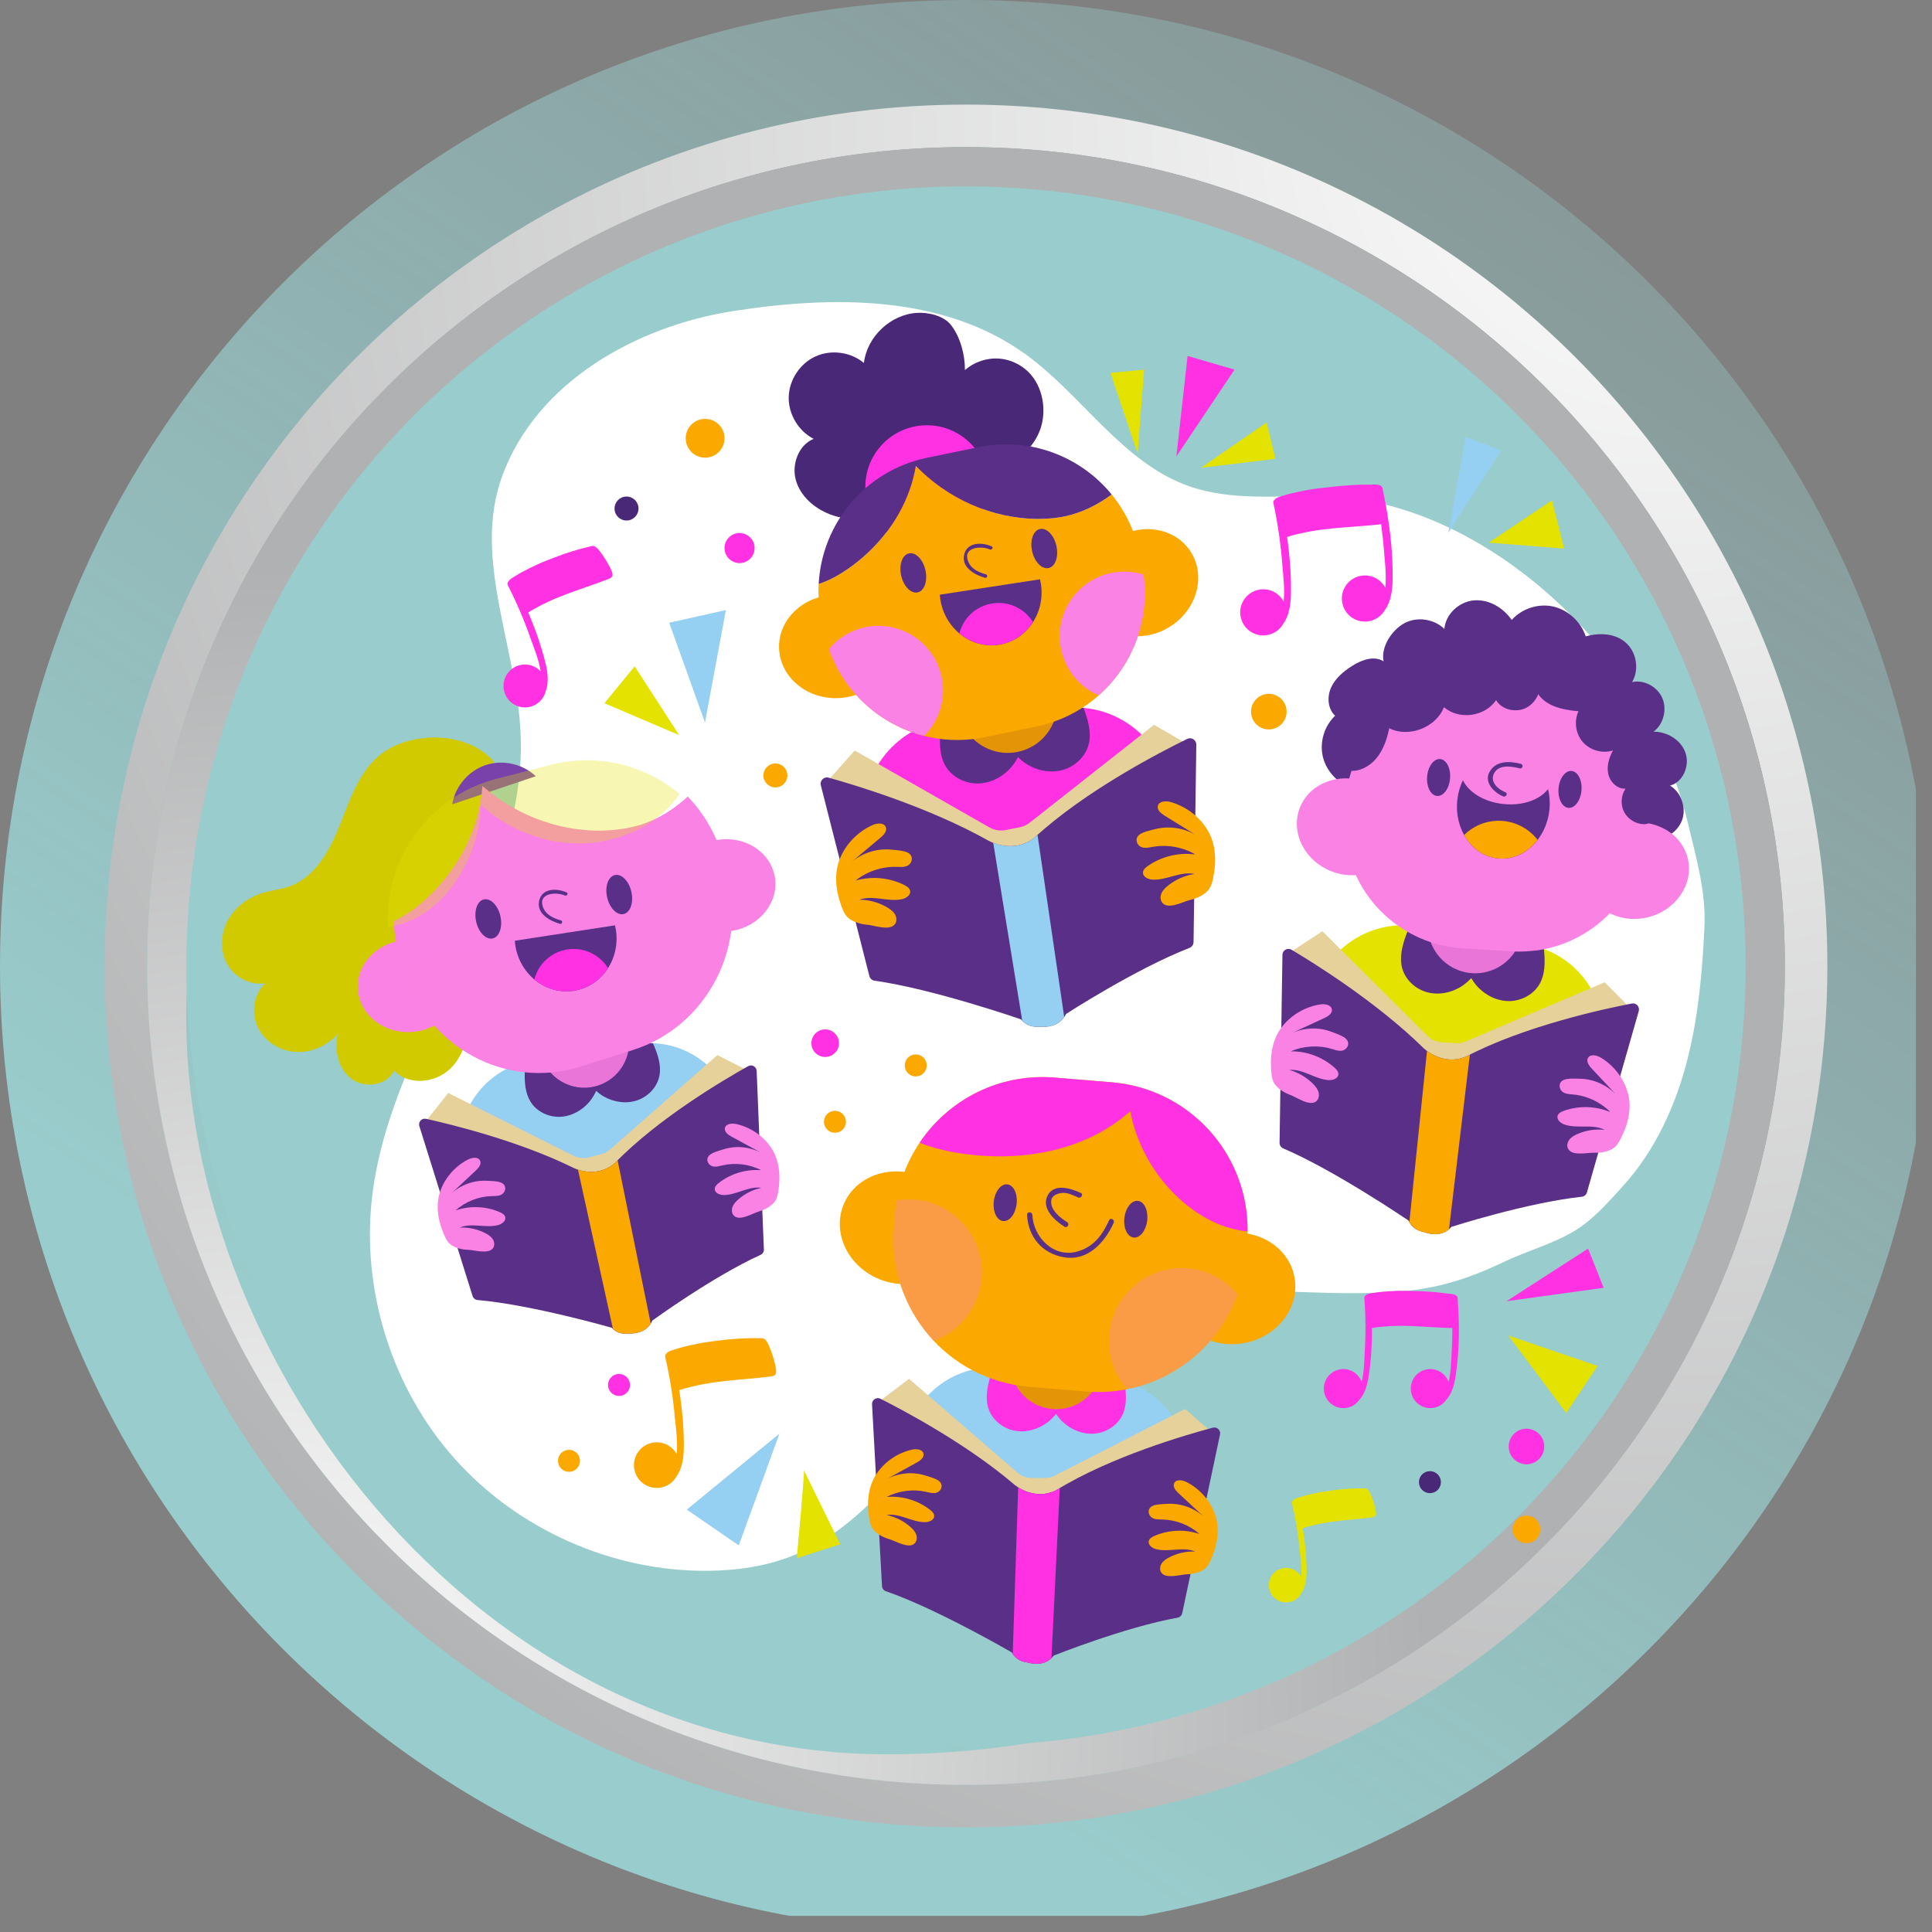 <?xml version="1.0" encoding="UTF-8"?> <!-- Creator: CorelDRAW 2021 (64-Bit) --> <svg xmlns="http://www.w3.org/2000/svg" xmlns:xlink="http://www.w3.org/1999/xlink" xmlns:xodm="http://www.corel.com/coreldraw/odm/2003" xml:space="preserve" width="75.416mm" height="75.416mm" version="1.1" style="shape-rendering:geometricPrecision; text-rendering:geometricPrecision; image-rendering:optimizeQuality; fill-rule:evenodd; clip-rule:evenodd" viewBox="0 0 3025.14 3025.14"><rect x="0" y="0" width="3025.14" height="3025.14" fill="#808080" stroke="none"/> <defs> <style type="text/css"> <![CDATA[ .fil0 {fill:#99CCCC} .fil8 {fill:#492877;fill-rule:nonzero} .fil9 {fill:#592F87;fill-rule:nonzero} .fil14 {fill:#7942AA;fill-rule:nonzero} .fil7 {fill:#95CFF2;fill-rule:nonzero} .fil13 {fill:#D1CA01;fill-rule:nonzero} .fil17 {fill:#E49507;fill-rule:nonzero} .fil4 {fill:#E4E200;fill-rule:nonzero} .fil11 {fill:#E6D19A;fill-rule:nonzero} .fil10 {fill:#E975D8;fill-rule:nonzero} .fil12 {fill:#F982E4;fill-rule:nonzero} .fil5 {fill:#FBA800;fill-rule:nonzero} .fil6 {fill:#FF31E2;fill-rule:nonzero} .fil3 {fill:white;fill-rule:nonzero} .fil20 {fill:#E4E200;fill-rule:nonzero;fill-opacity:0.302} .fil19 {fill:#F982E4;fill-rule:nonzero;fill-opacity:0.302} .fil18 {fill:#F982E4;fill-rule:nonzero;fill-opacity:0.349} .fil15 {fill:#F982E4;fill-rule:nonzero} .fil16 {fill:#FBA800;fill-rule:nonzero} .fil1 {fill:url(#id2)} .fil2 {fill:url(#id3)} ]]> </style> <mask id="id0"> <linearGradient id="id1" gradientUnits="userSpaceOnUse" x1="3184.22" y1="-783.88" x2="1012.49" y2="2447.55"> <stop offset="0" style="stop-opacity:0; stop-color:white"></stop> <stop offset="1" style="stop-opacity:1; stop-color:white"></stop> </linearGradient> <rect style="fill:url(#id1)" x="-4.01" y="-4.01" width="3033.17" height="3033.17"></rect> </mask> <radialGradient id="id2" gradientUnits="userSpaceOnUse" gradientTransform="matrix(4.124 -0 -0 -4.124 -8180 839)" cx="2618.55" cy="163.81" r="782.16" fx="2618.55" fy="163.81"> <stop offset="0" style="stop-opacity:1; stop-color:#FEFEFE"></stop> <stop offset="1" style="stop-opacity:1; stop-color:#B0B1B2"></stop> </radialGradient> <radialGradient id="id3" gradientUnits="userSpaceOnUse" gradientTransform="matrix(2.425 -0 -0 -2.425 -621 9220)" xlink:href="#id2" cx="435.54" cy="2692.19" r="743.57" fx="435.54" fy="2692.19"> </radialGradient> </defs> <g id="Capa_x0020_1">  <path class="fil0" style="mask:url(#id0)" d="M1512.57 0c835.37,0 1512.57,677.2 1512.57,1512.57 0,835.37 -677.2,1512.57 -1512.57,1512.57 -835.37,0 -1512.57,-677.2 -1512.57,-1512.57 0,-835.37 677.2,-1512.57 1512.57,-1512.57z"></path> <g id="_2620931090656"> <path class="fil1" d="M1512.56 2861.33c-85.34,0 -168.84,-7.93 -249.77,-23.08 -132.95,-24.89 -259,-69.3 -375.11,-130.11 -289.48,-151.64 -517.12,-405.34 -635.07,-713.32 -31.38,-81.89 -54.98,-167.62 -69.94,-256.29 -10.42,-61.79 -16.64,-124.96 -18.36,-189.28 -0.32,-12.2 -0.5,-24.45 -0.5,-36.73 0,-36.9 1.49,-73.47 4.39,-109.64 3.22,-39.9 8.15,-79.25 14.77,-118.11 5.72,-33.65 12.7,-66.93 20.86,-99.68 7.29,-29.21 15.55,-58.1 24.7,-86.53 8.36,-25.94 17.44,-51.44 27.31,-76.67 9.13,-23.38 18.93,-46.51 29.31,-69.21 9.78,-21.4 20.06,-42.44 30.9,-63.2 10.29,-19.71 21.07,-39.19 32.29,-58.32 10.79,-18.4 22.02,-36.53 33.66,-54.37 11.27,-17.28 22.91,-34.29 34.94,-51.03 11.77,-16.35 23.87,-32.41 36.33,-48.19 12.33,-15.59 25.01,-30.97 37.99,-46 12.91,-14.96 26.13,-29.63 39.7,-44 13.55,-14.4 27.4,-28.45 41.58,-42.23 14.3,-13.89 28.89,-27.48 43.77,-40.73 15.23,-13.51 30.7,-26.69 46.51,-39.56 16.64,-13.49 33.63,-26.65 50.9,-39.36 17.27,-12.72 34.79,-24.99 52.68,-36.9 18.64,-12.39 37.6,-24.36 56.88,-35.82 20.26,-12.05 40.82,-23.59 61.74,-34.63 22.08,-11.61 44.5,-22.64 67.3,-33.06 23.89,-10.93 48.22,-21.2 72.86,-30.75 25.72,-9.98 51.85,-19.2 78.31,-27.6 26.91,-8.56 54.07,-16.28 81.67,-23.13 104.81,-26.13 214.49,-40.02 327.38,-40.02 390.97,0 743.1,166.4 989.44,432.16 31.48,33.97 61.18,69.5 89.07,106.56 61.69,82.01 114.25,171.3 156.17,266.32 73.35,166.3 114.08,350.24 114.08,543.67 0,2.64 0,5.27 -0.03,7.91 -1.04,182.52 -38.36,356.49 -105.07,515 -17.96,42.68 -38.01,84.14 -60.1,124.45 -14.6,26.62 -30.11,52.8 -46.41,78.3 -13.15,20.53 -26.77,40.63 -40.97,60.4 -12.3,17.1 -24.99,33.92 -38.05,50.43 -11.76,14.87 -23.86,29.51 -36.24,43.86 -11.42,13.25 -23.03,26.21 -34.94,38.99 -11.22,12.03 -22.64,23.86 -34.29,35.46 -11.15,11.15 -22.57,22.13 -34.11,32.87 -11.2,10.42 -22.57,20.65 -34.12,30.7 -11.32,9.84 -22.76,19.45 -34.4,28.91 -11.52,9.37 -23.23,18.57 -35.06,27.55 -11.89,9.03 -23.96,17.89 -36.17,26.55 -12.37,8.76 -24.87,17.3 -37.56,25.65 -12.98,8.56 -26.13,16.91 -39.43,25.04 -13.85,8.47 -27.86,16.66 -42.04,24.62 -14.98,8.42 -30.14,16.57 -45.46,24.43 -16.47,8.44 -33.23,16.59 -50.1,24.38 -18.64,8.59 -37.43,16.74 -56.51,24.5 -21.62,8.78 -43.55,17.06 -65.71,24.75 -26.28,9.1 -52.91,17.42 -79.87,24.91 -34.16,9.49 -68.84,17.69 -104.03,24.5 -51.16,9.9 -103.43,16.93 -156.48,20.88 -33.55,2.52 -67.4,3.78 -101.61,3.78zm0 -2631c-708.14,0 -1282.18,574.1 -1282.18,1282.19 0,708.16 574.04,1282.24 1282.18,1282.24 708.16,0 1282.22,-574.07 1282.22,-1282.24 0,-708.09 -574.05,-1282.19 -1282.22,-1282.19z"></path> <path class="fil2" d="M1512.56 2794.76c-708.14,0 -1282.18,-574.07 -1282.18,-1282.24 0,-708.09 574.04,-1282.19 1282.18,-1282.19 708.16,0 1282.22,574.1 1282.22,1282.19 0,708.16 -574.05,1282.24 -1282.22,1282.24zm-83.55 -2326.27c-680.17,0 -1075.63,463.78 -1132.69,1029.76 -57.06,566 413.15,1248.64 1093.3,1248.64 680.2,0 1205.52,-482.45 1205.52,-1162.55 0,-680.19 -486.03,-1115.85 -1166.13,-1115.85z"></path> </g> <circle class="fil0" cx="1512.57" cy="1512.57" r="1220.74"></circle> <g id="_2620931090128"> <path class="fil3" d="M2552.96 1079.3c-16.53,-25.8 -34.73,-50.49 -54.48,-73.82 -104.09,-122.95 -263.99,-226.38 -428.47,-228.55 -70.08,-0.93 -142.44,7.57 -208.53,-15.76 -104.85,-37.01 -167.2,-143.39 -257.72,-207.94 -128.87,-91.9 -301.63,-90.53 -457.97,-65.77 -147.3,23.32 -305.44,109.1 -359.8,258.98 -46.39,127.88 23.37,266.52 29.19,402.44 10.91,254.73 -200.89,468.99 -232.14,722.02 -18.24,147.64 30.02,302.22 129.01,413.26 98.99,111.04 247.05,176.66 395.8,175.42 45.59,-0.38 91.56,-6.85 133.88,-23.82 130.85,-52.46 202.33,-191.22 308.12,-284.39 70.06,-61.7 157.13,-103.88 248.97,-120.6 130.23,-23.7 262.64,2.03 393.65,-8.54 61.24,-4.93 109.26,-20.97 163.52,-46.84 34.93,-16.65 73.07,-26.87 106.63,-46.37 30.88,-17.94 55.36,-46.18 79.15,-72.46 50.87,-56.2 82.9,-127.56 101.16,-200.56 16.69,-66.74 22.62,-135.52 25.9,-204.06 2.6,-54.38 -12.18,-105.74 -24.74,-158.65 -17.95,-75.62 -49.11,-148.39 -91.13,-213.99z"></path> </g> <path class="fil4" d="M2152.86 2359.37c-1.48,-5.8 -3.35,-11.5 -5.62,-17.04 -1.31,-3.21 -3.77,-9.33 -6.97,-11.13 -1.2,-0.68 -2.64,-0.72 -4.02,-0.74 -16.21,-0.2 -32.44,0.81 -48.5,2.99 -15.79,2.14 -18.59,2.35 -34.18,5.86 -5.98,1.34 -11.94,2.79 -17.74,4.77 -3.04,1.03 -9.43,2.36 -11.58,5.52 -1.05,0.82 -1.7,2.09 -1.28,3.85 5.79,24.5 9.84,49.13 12.21,74.2 0.85,9.05 3.6,26.23 2.27,41.24 -5.37,-9.64 -16.32,-15.42 -27.85,-13.59 -14.77,2.33 -24.86,16.19 -22.53,30.96 2.33,14.77 16.19,24.85 30.96,22.52 8.83,-1.39 15.96,-6.92 19.79,-14.28 6.43,-9.27 8.02,-22.69 7.99,-34.32 -0.06,-22.45 -2.29,-45.02 -5.96,-67.31 38.44,-12.18 67.59,-11.77 107.81,-16.9 1.97,-0.25 4.04,-0.6 5.58,-1.85 3.16,-2.54 0.41,-11.55 -0.4,-14.74z"></path> <path class="fil5" d="M1212.9 2133.6c-1.9,-7.67 -4.32,-15.2 -7.25,-22.53 -1.7,-4.24 -4.89,-12.34 -9.09,-14.75 -1.57,-0.9 -3.47,-0.97 -5.29,-1.01 -21.38,-0.41 -42.8,0.76 -64.01,3.49 -20.85,2.68 -24.54,2.93 -45.15,7.41 -7.89,1.72 -15.78,3.57 -23.45,6.13 -4.02,1.34 -12.47,3.02 -15.33,7.17 -1.39,1.08 -2.25,2.75 -1.72,5.06 7.41,32.38 12.52,64.91 15.41,98 1.04,11.95 4.5,34.64 2.62,54.42 -6.99,-12.77 -21.39,-20.49 -36.62,-18.19 -19.51,2.94 -32.94,21.13 -30,40.64 2.94,19.51 21.13,32.94 40.64,30 11.66,-1.76 21.12,-8.99 26.24,-18.66 8.57,-12.17 10.79,-29.86 10.86,-45.21 0.14,-29.62 -2.61,-59.42 -7.24,-88.86 50.83,-15.71 89.28,-14.89 142.4,-21.29 2.6,-0.31 5.33,-0.75 7.38,-2.38 4.19,-3.33 0.65,-15.24 -0.39,-19.45z"></path> <path class="fil6" d="M953.44 885.34c-3.49,-6.55 -7.42,-12.87 -11.78,-18.88 -2.52,-3.48 -7.29,-10.13 -11.67,-11.37 -1.64,-0.47 -3.39,-0.09 -5.05,0.29 -19.6,4.53 -38.86,10.52 -57.58,17.87 -18.4,7.23 -21.71,8.3 -39.47,17.12 -6.81,3.38 -13.57,6.88 -19.98,10.97 -3.35,2.14 -10.68,5.62 -12.33,10.06 -1.02,1.3 -1.43,3.02 -0.41,5.01 14.19,27.83 26.32,56.32 36.55,85.84 3.69,10.66 12.05,30.56 14.87,49.03 -9.31,-10.04 -24.21,-13.77 -37.57,-8.18 -17.12,7.15 -25.19,26.83 -18.04,43.95 7.16,17.12 26.83,25.19 43.95,18.03 10.23,-4.28 17.2,-13.04 19.65,-23.04 5.02,-13.06 2.99,-29.71 -0.47,-43.72 -6.67,-27.04 -16.02,-53.59 -26.99,-79.38 42.75,-25.99 78,-34.07 124.98,-52.09 2.3,-0.88 4.69,-1.91 6.19,-3.86 3.06,-4 -2.9,-14.05 -4.82,-17.65z"></path> <path class="fil6" d="M2282.56 2035.49c-0.02,-0.94 -0.01,-1.89 -0.08,-2.83 -0.08,-0.88 -0.31,-1.64 -0.69,-2.3 -0.36,-0.7 -0.86,-1.24 -1.46,-1.67 -3.61,-2.88 -10.93,-2.75 -15.19,-3.39 -17.53,-2.66 -35.28,-3.45 -52.98,-3.83 -18.01,-0.39 -21.16,-0.65 -39.18,0.52 -6.9,0.45 -13.81,1.01 -20.64,2.2 -3.57,0.62 -10.95,0.97 -13.9,4.12 -1.31,0.73 -2.26,2.04 -2.11,4.07 2.15,28.36 2.33,56.57 0.55,84.96 -0.64,10.25 -0.6,29.91 -4.72,46.42 -4.29,-11.7 -15.5,-20.07 -28.7,-20.07 -16.9,0 -30.59,13.69 -30.59,30.59 0,16.9 13.69,30.59 30.59,30.59 10.1,0 19.03,-4.91 24.6,-12.46 8.81,-9.21 12.95,-23.91 14.97,-36.9 3.89,-25.07 5.36,-50.65 5.2,-76.18 45.05,-6.82 77.51,-1.23 123.31,0.12 0.86,0.02 1.73,0.02 2.59,-0.04 -0.01,12.62 -0.35,25.25 -1.14,37.92 -0.64,10.25 -0.61,29.91 -4.73,46.42 -4.29,-11.7 -15.5,-20.07 -28.69,-20.07 -16.9,0 -30.59,13.69 -30.59,30.59 0,16.9 13.69,30.59 30.59,30.59 10.1,0 19.03,-4.91 24.6,-12.46 8.8,-9.21 12.95,-23.91 14.97,-36.9 6.13,-39.47 6.26,-80.23 3.41,-120z"></path> <path class="fil6" d="M2165.43 768.05c-0.17,-1.1 -0.31,-2.2 -0.55,-3.29 -0.22,-1.02 -0.62,-1.87 -1.16,-2.59 -0.53,-0.76 -1.21,-1.32 -1.97,-1.73 -4.69,-2.78 -13.22,-1.47 -18.3,-1.55 -20.92,-0.33 -41.81,1.57 -62.58,3.93 -21.12,2.41 -24.85,2.6 -45.74,6.84 -8.01,1.62 -16,3.39 -23.79,5.85 -4.08,1.29 -12.65,2.87 -15.6,7.03 -1.42,1.06 -2.32,2.74 -1.82,5.09 7.02,32.84 11.72,65.8 14.16,99.29 0.88,12.09 4.05,35.08 1.85,55.05 -6.88,-13.01 -21.32,-21.02 -36.76,-18.92 -19.76,2.69 -33.6,20.88 -30.92,40.64 2.68,19.76 20.88,33.61 40.65,30.92 11.81,-1.6 21.47,-8.78 26.79,-18.49 8.84,-12.17 11.34,-30.02 11.64,-45.54 0.57,-29.94 -1.77,-60.1 -6.02,-89.93 51.61,-15.14 90.46,-13.75 144.25,-19.45 1.01,-0.11 2.02,-0.26 3.02,-0.46 1.99,14.77 3.6,29.6 4.69,44.54 0.88,12.09 4.05,35.08 1.85,55.05 -6.88,-13.01 -21.32,-21.02 -36.76,-18.92 -19.76,2.68 -33.61,20.88 -30.92,40.64 2.68,19.76 20.88,33.61 40.64,30.92 11.81,-1.6 21.48,-8.77 26.8,-18.48 8.84,-12.17 11.34,-30.03 11.64,-45.54 0.89,-47.14 -5.42,-94.83 -15.08,-140.9z"></path> <polygon class="fil7" points="1103.86,1131.31 1047.84,975.09 1136.63,955.21 "></polygon> <polygon class="fil4" points="1063.55,1151.11 946.38,1101.12 993.77,1043.26 "></polygon> <polygon class="fil4" points="1781.23,710.17 1738.84,583.88 1791.52,578.77 "></polygon> <polygon class="fil6" points="1841.99,714.7 1859.5,557.35 1933.02,578.77 "></polygon> <polygon class="fil4" points="1880.34,732.5 1983.26,661.58 1997.03,718.47 "></polygon> <polygon class="fil7" points="2267.78,834.11 2294.93,684.15 2350.7,705.52 "></polygon> <polygon class="fil4" points="2331.16,849.67 2430.16,783.39 2449.18,859.04 "></polygon> <polygon class="fil7" points="1220.46,2244.79 1075.38,2363.76 1156.76,2419.78 "></polygon> <path class="fil4" d="M1258.77 2302.09c1.18,5.36 -11.2,137.79 -11.2,137.79l68.12 -21.85 -56.91 -115.94z"></path> <polygon class="fil4" points="2361.7,2091.1 2452.44,2212.54 2501.45,2138.85 "></polygon> <polygon class="fil6" points="2358.93,2037.43 2486.61,1955.03 2510.99,2016.41 "></polygon> <path class="fil5" d="M1134.47 686.25c0,16.77 -13.59,30.37 -30.37,30.37 -16.77,0 -30.37,-13.59 -30.37,-30.37 0,-16.77 13.59,-30.37 30.37,-30.37 16.77,0 30.37,13.59 30.37,30.37z"></path> <path class="fil5" d="M2014.59 1114.28c0,15.38 -12.47,27.85 -27.85,27.85 -15.38,0 -27.85,-12.47 -27.85,-27.85 0,-15.38 12.47,-27.85 27.85,-27.85 15.38,0 27.85,12.47 27.85,27.85z"></path> <path class="fil6" d="M1181.55 858.16c0,13 -10.54,23.54 -23.54,23.54 -13,0 -23.54,-10.54 -23.54,-23.54 0,-13 10.54,-23.54 23.54,-23.54 13,0 23.54,10.54 23.54,23.54z"></path> <path class="fil6" d="M1313.66 1633.42c0,11.92 -9.66,21.59 -21.59,21.59 -11.92,0 -21.58,-9.67 -21.58,-21.59 0,-11.92 9.66,-21.59 21.58,-21.59 11.93,0 21.59,9.67 21.59,21.59z"></path> <path class="fil8" d="M999.77 796.26c0,10.37 -8.4,18.77 -18.77,18.77 -10.37,0 -18.77,-8.4 -18.77,-18.77 0,-10.37 8.4,-18.77 18.77,-18.77 10.37,0 18.77,8.4 18.77,18.77z"></path> <path class="fil5" d="M1232.91 1214.19c0,10.37 -8.4,18.77 -18.77,18.77 -10.37,0 -18.77,-8.4 -18.77,-18.77 0,-10.37 8.4,-18.77 18.77,-18.77 10.37,0 18.77,8.4 18.77,18.77z"></path> <path class="fil6" d="M2418.02 2264.94c0,15.38 -12.47,27.85 -27.85,27.85 -15.38,0 -27.85,-12.47 -27.85,-27.85 0,-15.38 12.47,-27.85 27.85,-27.85 15.38,0 27.85,12.47 27.85,27.85z"></path> <path class="fil5" d="M2411.76 2394.75c0,11.93 -9.66,21.59 -21.58,21.59 -11.93,0 -21.59,-9.66 -21.59,-21.59 0,-11.92 9.66,-21.59 21.59,-21.59 11.92,0 21.58,9.67 21.58,21.59z"></path> <path class="fil8" d="M2256.22 2320.77c0,9.51 -7.71,17.22 -17.22,17.22 -9.51,0 -17.22,-7.71 -17.22,-17.22 0,-9.51 7.71,-17.22 17.22,-17.22 9.51,0 17.22,7.71 17.22,17.22z"></path> <path class="fil5" d="M1451.1 1668.25c0,9.51 -7.71,17.22 -17.22,17.22 -9.51,0 -17.22,-7.71 -17.22,-17.22 0,-9.51 7.71,-17.22 17.22,-17.22 9.51,0 17.22,7.71 17.22,17.22z"></path> <path class="fil5" d="M1324.63 1756.51c0,9.51 -7.71,17.22 -17.22,17.22 -9.51,0 -17.22,-7.71 -17.22,-17.22 0,-9.51 7.71,-17.22 17.22,-17.22 9.51,0 17.22,7.71 17.22,17.22z"></path> <path class="fil5" d="M908.16 2287.36c0,9.51 -7.71,17.22 -17.22,17.22 -9.51,0 -17.21,-7.71 -17.21,-17.22 0,-9.51 7.71,-17.21 17.21,-17.21 9.51,0 17.22,7.71 17.22,17.21z"></path> <path class="fil6" d="M986.47 2168.57c0,9.51 -7.71,17.22 -17.22,17.22 -9.51,0 -17.22,-7.71 -17.22,-17.22 0,-9.51 7.71,-17.22 17.22,-17.22 9.51,0 17.22,7.71 17.22,17.22z"></path> <path class="fil7" d="M1132.92 1948.99l-332.96 51.94c-26.94,4.2 -52.18,-14.23 -56.38,-41.17l-22.52 -144.33c-11.56,-74.11 39.15,-143.56 113.25,-155.12l162.14 -25.29c74.11,-11.56 143.56,39.15 155.12,113.25l22.51 144.33c4.2,26.94 -14.23,52.18 -41.16,56.38z"></path> <g id="_2620931114800"> <path class="fil9" d="M960.17 1640.7l-38.37 27.58 -53.28 -13.29 -34.2 5.33c-3.85,0.6 -7.61,1.39 -11.33,2.3 -0.95,5.53 -1.28,11.25 -1.38,16.85 -0.3,15.91 0.88,32.66 9.41,46.1 9.72,15.32 28.39,23.99 46.51,23.1 18.11,-0.89 35.26,-10.71 46.53,-24.93 3.77,-4.77 6.86,-10.02 9.38,-15.54 3.72,3.27 7.71,6.22 12.01,8.69 15.72,9.05 35.29,11.84 52.45,5.96 17.16,-5.88 31.3,-20.85 34.67,-38.67 2.95,-15.64 -2.15,-31.63 -8.32,-46.31 -0.61,-1.46 -1.24,-2.91 -1.9,-4.36 -8.51,-0.3 -17.16,0.16 -25.88,1.53l-36.29 5.66z"></path> </g> <path class="fil10" d="M982.9 1615.46c9.57,37.65 -13.2,75.93 -50.84,85.49 -37.65,9.57 -75.93,-13.2 -85.5,-50.85 -9.57,-37.65 13.2,-75.93 50.85,-85.49 37.65,-9.57 75.93,13.2 85.49,50.85z"></path> <path class="fil11" d="M663.66 1759.47l38.21 -48.03 196.5 98.44c7.14,3.58 15.34,4.46 23.08,2.5l19.84 -5.04c5.1,-1.3 9.82,-3.79 13.78,-7.26l168.25 -148.04 48.08 24.42 -98.87 130.67 -84.17 48.47 -76.01 31.16 -61.23 1.28 -27.71 -4.35 -159.76 -124.22z"></path> <path class="fil9" d="M962.62 1821.22c-29.77,25.51 -64.75,7.38 -64.75,7.38 -86.4,-42.52 -192.22,-68.21 -230.82,-76.74 -6.71,-1.48 -12.49,4.86 -10.43,11.42l83.37 266.11c1.09,3.49 4.17,5.92 7.81,6.23 82.78,6.94 210.07,43.38 210.07,43.38 7.58,8.48 17.45,10.23 26.98,9.07 10.71,0.17 24.23,-2.23 32.41,-13.21 0.1,-0.06 0.25,-0.17 0.25,-0.17l-0.02 -0.12c1.43,-1.98 2.76,-4.13 3.8,-6.69 0,0 94.59,-68.94 169.56,-103 3.33,-1.51 5.4,-4.84 5.25,-8.49l-11.32 -279.53c-0.27,-6.66 -7.44,-10.71 -13.26,-7.47 -35.99,20.06 -140.6,81.32 -208.89,151.84z"></path> <g id="_2620931113792"> <path class="fil12" d="M772.28 1953.92c-6.86,10.58 -28.84,3.42 -39.36,3.06 -9.24,-0.31 -19.78,-2.63 -27.33,-8.29 -6.49,-4.87 -10.17,-14.95 -13.04,-22.42 -6.81,-17.69 -9.75,-38.02 -4.56,-56.53 6.51,-23.26 23.63,-43.37 45.09,-54.26 6.28,-3.19 15.8,-4.48 18.72,1.93 2.47,5.41 -2.27,11.2 -6.61,15.26 -13.23,12.39 -26.45,24.77 -39.68,37.16 15.11,-14.15 35.48,-21.95 56.2,-20.96 6.4,0.3 18.08,0.28 23.91,3.34 8.78,4.6 6.15,16.14 -2.29,19.18 -4.26,1.53 -8.91,1.33 -13.44,1.46 -20.74,0.58 -41.19,8.7 -56.68,22.51 22.39,-7.81 47.72,-6.83 69.44,2.69 3.55,1.56 7.34,3.73 8.37,7.47 1.7,6.17 -5.2,11.26 -11.41,12.83 -19.47,4.9 -41.21,-4.14 -59.65,3.81 13.9,-0.63 27.95,2.47 40.29,8.9 4.32,2.25 8.55,5.02 11.22,9.09 2.68,4.07 3.45,9.69 0.81,13.77z"></path> </g> <g id="_2620931117392"> <path class="fil12" d="M1149.45 1903.82c9.29,8.52 28.77,-3.93 38.87,-6.91 8.86,-2.62 18.49,-7.51 24.38,-14.88 5.06,-6.34 6.09,-17.02 7,-24.98 2.15,-18.84 -0.1,-39.25 -9.76,-55.87 -12.14,-20.88 -33.75,-36.05 -57.26,-41.22 -6.88,-1.51 -16.42,-0.37 -17.65,6.57 -1.03,5.85 5.01,10.27 10.22,13.12 15.91,8.67 31.82,17.34 47.73,26.01 -18.17,-9.9 -39.85,-12.35 -59.66,-6.19 -6.12,1.91 -17.42,4.81 -22.3,9.23 -7.35,6.65 -1.91,17.16 7.03,17.99 4.51,0.42 8.96,-0.95 13.38,-1.96 20.22,-4.64 42.05,-1.9 60.51,7.58 -23.63,-1.94 -47.91,5.36 -66.54,20.02 -3.04,2.39 -6.18,5.46 -6.24,9.33 -0.1,6.4 7.87,9.6 14.26,9.55 20.08,-0.14 38.86,-14.34 58.7,-11.27 -13.61,2.87 -26.44,9.4 -36.77,18.72 -3.61,3.26 -7.02,7 -8.58,11.61 -1.57,4.61 -0.91,10.24 2.68,13.54z"></path> </g> <g id="_2620931119216"> <path class="fil13" d="M772.89 1191.93c-27.73,-30.98 -73.18,-41.47 -114.35,-35.62 -21.41,3.04 -42.55,10.17 -59.92,23.03 -35.02,25.92 -49.8,70.26 -65.77,110.8 -15.98,40.54 -38.99,83.61 -80.13,97.97 -12.72,4.44 -26.31,5.74 -39.26,9.43 -23.07,6.59 -44.18,21.42 -56.02,42.3 -11.84,20.87 -13.49,47.82 -2.07,68.93 11.41,21.11 36.41,34.74 60.05,30.64 -17.97,17.05 -22.42,46.09 -11.98,68.55 10.45,22.46 34.3,37.51 59.02,39.13 24.72,1.62 49.54,-9.48 66.3,-27.73 -5.73,25.28 1.02,54.73 21.86,70.15 20.83,15.42 55.82,10.2 66.51,-13.42 21.97,24.17 64.29,20.12 87.78,-2.58 23.49,-22.69 30.62,-58.06 27.71,-90.6l40.27 -391z"></path> </g> <g id="_2620931118928"> <path class="fil14" d="M708.04 1259.42c4.56,-27.87 25.44,-52.44 52.21,-61.42 26.77,-8.99 58.25,-2.01 78.71,17.44l-130.92 43.98z"></path> </g> <g id="_2620931118544"> <path class="fil12" d="M719.19 1539.23c2.36,39.76 -31.28,74.1 -75.14,76.7 -43.86,2.6 -81.32,-27.53 -83.67,-67.3 -2.35,-39.76 31.29,-74.1 75.14,-76.7 43.86,-2.6 81.32,27.53 83.67,67.29z"></path> <path class="fil15" d="M681.06 1541.49c1.22,20.67 -16.27,38.52 -39.06,39.87 -22.8,1.35 -42.27,-14.31 -43.49,-34.98 -1.22,-20.67 16.26,-38.52 39.06,-39.86 22.79,-1.35 42.26,14.31 43.49,34.97z"></path> </g> <g id="_2620931117536"> <path class="fil12" d="M1056.38 1399.83c6.73,39.26 47.28,65.07 90.59,57.65 43.3,-7.42 72.95,-45.26 66.22,-84.52 -6.73,-39.26 -47.28,-65.07 -90.59,-57.65 -43.3,7.42 -72.95,45.26 -66.22,84.52z"></path> <path class="fil15" d="M1094.03 1393.38c3.5,20.41 24.58,33.83 47.08,29.97 22.51,-3.85 37.92,-23.53 34.42,-43.93 -3.5,-20.41 -24.58,-33.82 -47.08,-29.97 -22.51,3.86 -37.92,23.53 -34.42,43.93z"></path> </g> <path class="fil5" d="M962.62 1821.22c-21.61,18.52 -45.91,14.04 -57.64,10.19 13,58.99 40.55,184.6 54.77,249.42 7.3,6.84 16.33,8.3 25.09,7.23 10.71,0.17 24.23,-2.23 32.41,-13.21 0.1,-0.06 0.25,-0.17 0.25,-0.17l-0.02 -0.12c0.49,-0.68 0.95,-1.42 1.41,-2.15l-51.83 -255.67c-1.48,1.49 -2.98,2.98 -4.43,4.48z"></path> <path class="fil5" d="M1398.15 1010.87c0.73,44.64 -38.58,81.49 -87.82,82.3 -49.23,0.81 -89.75,-34.72 -90.48,-79.37 -0.73,-44.64 38.58,-81.49 87.82,-82.3 49.24,-0.81 89.75,34.72 90.49,79.36z"></path> <path class="fil16" d="M1355.33 1011.57c0.38,23.21 -20.06,42.35 -45.65,42.78 -25.59,0.43 -46.65,-18.05 -47.03,-41.25 -0.38,-23.21 20.05,-42.36 45.65,-42.78 25.59,-0.42 46.65,18.05 47.03,41.25z"></path> <path class="fil5" d="M1715.06 962.27c25,37.15 78.48,44.91 119.46,17.33 40.97,-27.58 53.92,-80.05 28.91,-117.2 -25,-37.15 -78.49,-44.91 -119.46,-17.33 -40.98,27.58 -53.92,80.05 -28.91,117.2z"></path> <path class="fil16" d="M1750.68 938.29c13,19.31 40.8,23.34 62.09,9.01 21.3,-14.33 28.03,-41.6 15.03,-60.92 -13,-19.31 -40.8,-23.34 -62.09,-9.01 -21.3,14.34 -28.03,41.61 -15.03,60.92z"></path> <path class="fil6" d="M1799.62 1463.18l-370.5 37.28c-29.97,3.02 -56.72,-18.84 -59.73,-48.81l-16.16 -160.6c-8.3,-82.46 51.82,-156.04 134.29,-164.34l180.42 -18.16c82.46,-8.3 156.04,51.83 164.34,134.29l16.16 160.6c3.01,29.97 -18.84,56.72 -48.81,59.73z"></path> <path class="fil11" d="M1293.26 1225.85l45.05 -50.69 210.88 120.42c7.67,4.38 16.66,5.85 25.32,4.14l22.2 -4.37c5.71,-1.12 11.07,-3.59 15.64,-7.19l194.55 -153.22 51.58 29.84 -116.94 138.24 -95.79 48.42 -85.74 29.81 -67.64 -2.27 -30.31 -6.47 -168.8 -146.66z"></path> <g id="_2620931120224"> <path class="fil9" d="M1627.55 1112.63l-43.99 28.12 -57.99 -17.86 -38.06 3.83c-4.28,0.43 -8.48,1.08 -12.64,1.85 -1.39,6.04 -2.08,12.33 -2.54,18.51 -1.28,17.54 -0.99,36.09 7.61,51.43 9.8,17.49 29.88,28.18 49.93,28.29 20.04,0.11 39.55,-9.7 52.83,-24.71 4.46,-5.03 8.17,-10.65 11.29,-16.59 3.9,3.83 8.13,7.32 12.73,10.32 16.81,10.93 38.22,15.18 57.51,9.72 19.29,-5.46 35.79,-21.12 40.57,-40.58 4.19,-17.08 -0.47,-35.03 -6.39,-51.6 -0.59,-1.64 -1.2,-3.29 -1.83,-4.93 -9.37,-0.85 -18.95,-0.85 -28.65,0.12l-40.38 4.07z"></path> </g> <path class="fil9" d="M1619.4 1311.96c-34.38,26.36 -71.89,4.25 -71.89,4.25 -92.77,-52.12 -207.98,-86.82 -250.06,-98.55 -7.32,-2.04 -14.07,4.61 -12.19,11.97l75.99 298.63c0.99,3.91 4.24,6.79 8.24,7.34 90.92,12.63 229.17,60.5 229.17,60.5 7.86,9.82 18.64,12.34 29.22,11.63 11.81,0.83 26.87,-1 36.55,-12.62 0.11,-0.07 0.28,-0.18 0.28,-0.18l-0.02 -0.14c1.7,-2.1 3.29,-4.4 4.6,-7.16 0,0 108.51,-70.38 193.28,-103.45 3.76,-1.46 6.25,-5.01 6.3,-9.05l4.32 -309.1c0.1,-7.36 -7.57,-12.27 -14.18,-9.04 -40.92,19.96 -160.02,81.27 -239.61,154.97z"></path> <path class="fil17" d="M1654.15 1086.15c8.3,42.11 -19.13,82.98 -61.24,91.27 -42.11,8.29 -82.98,-19.13 -91.27,-61.24 -8.29,-42.11 19.13,-82.98 61.24,-91.27 42.11,-8.29 82.98,19.13 91.27,61.24z"></path> <path class="fil7" d="M1619.4 1311.96c-24.96,19.14 -51.5,12.73 -64.21,7.78 10.79,65.87 33.64,206.11 45.43,278.49 7.64,7.98 17.52,10.15 27.26,9.49 11.81,0.83 26.87,-1 36.55,-12.62 0.11,-0.07 0.28,-0.18 0.28,-0.18l-0.02 -0.14c0.59,-0.72 1.13,-1.51 1.68,-2.29l-41.82 -285.21c-1.73,1.56 -3.46,3.11 -5.16,4.68z"></path> <g id="_2620931124064"> <path class="fil5" d="M1401.42 1446.93c-8.21,11.26 -32.02,2.03 -43.62,1.01 -10.17,-0.89 -21.67,-4.08 -29.66,-10.79 -6.87,-5.76 -10.32,-17.1 -13.04,-25.52 -6.45,-19.93 -8.46,-42.54 -1.63,-62.65 8.58,-25.27 28.68,-46.43 53.01,-57.16 7.12,-3.14 17.71,-3.99 20.55,3.26 2.39,6.11 -3.18,12.22 -8.21,16.44 -15.34,12.87 -30.68,25.74 -46.02,38.61 17.52,-14.7 40.47,-22.08 63.27,-19.74 7.04,0.72 19.93,1.4 26.18,5.12 9.41,5.6 5.82,18.18 -3.68,21.02 -4.8,1.44 -9.92,0.93 -14.92,0.8 -22.92,-0.6 -45.97,7.13 -63.88,21.43 25.17,-7.27 53.06,-4.67 76.45,7.15 3.82,1.93 7.88,4.56 8.79,8.74 1.5,6.91 -6.42,12.12 -13.36,13.47 -21.79,4.24 -45.22,-7.04 -66.05,0.63 15.37,0.13 30.69,4.4 43.91,12.24 4.63,2.74 9.13,6.06 11.84,10.71 2.71,4.65 3.23,10.9 0.06,15.25z"></path> </g> <g id="_2620931124880"> <path class="fil5" d="M1820.57 1414.33c9.74,9.96 31.98,-2.6 43.31,-5.29 9.94,-2.35 20.85,-7.16 27.79,-14.95 5.96,-6.69 7.75,-18.4 9.23,-27.14 3.51,-20.65 2.25,-43.31 -7.41,-62.23 -12.14,-23.77 -35.07,-41.81 -60.7,-48.93 -7.5,-2.08 -18.1,-1.4 -19.86,6.18 -1.49,6.4 4.91,11.64 10.49,15.09 17.04,10.52 34.07,21.05 51.1,31.57 -19.45,-12.02 -43.23,-16.02 -65.46,-10.42 -6.87,1.73 -19.52,4.26 -25.17,8.84 -8.51,6.9 -3.14,18.82 6.67,20.27 4.95,0.73 9.95,-0.51 14.88,-1.36 22.59,-3.9 46.51,0.43 66.31,12 -25.96,-3.57 -53.19,3.03 -74.63,18.09 -3.5,2.46 -7.14,5.65 -7.44,9.92 -0.49,7.05 8.09,11.06 15.16,11.4 22.17,1.05 43.73,-13.49 65.45,-8.91 -15.19,2.35 -29.74,8.78 -41.69,18.44 -4.18,3.38 -8.16,7.31 -10.17,12.3 -2.01,4.99 -1.62,11.25 2.14,15.1z"></path> </g> <g id="_2620931122768"> <path class="fil8" d="M1350.42 808.99c-16.75,5.29 -35.18,2.55 -51.52,-3.9 -23.99,-9.46 -45.56,-28.15 -52.65,-52.94 -7.09,-24.79 3.92,-55.16 27.77,-64.99 -23.88,-12.21 -39.68,-38.75 -39.03,-65.57 0.65,-26.81 17.7,-52.56 42.14,-63.61 24.44,-11.06 55.04,-6.86 75.6,10.37 4.77,-41.13 41.83,-76.09 83.17,-78.47 18.01,-1.04 42.1,4.48 53.47,19.39 14.69,19.26 21.62,46.37 21.56,70.25 14.6,-12.92 34.57,-19.57 54,-17.99 19.43,1.58 38.06,11.37 50.39,26.48 19.72,24.17 23.85,60.92 11.54,89.38 -9.36,21.65 -27.19,39.16 -48.22,49.86l-228.21 81.75z"></path> </g> <path class="fil6" d="M1547.61 758.61c1.99,53.17 -39.5,97.9 -92.67,99.89 -53.17,1.99 -97.89,-39.5 -99.89,-92.67 -1.99,-53.17 39.5,-97.89 92.67,-99.89 53.17,-1.99 97.89,39.5 99.89,92.67z"></path> <g id="_2620931123200"> <g> <path class="fil5" d="M1788.26 885.8l-4.14 -20.07c-7.18,-34.76 -22.49,-65.74 -43.47,-91.46 -21.78,16.05 -45.97,28.28 -72.38,34.03 -14.58,3.17 -29.55,4.32 -44.47,4.19 -71.02,-0.6 -140.72,-32.15 -189.84,-83.22 -2.2,13.19 -5.58,26.18 -10.09,38.74 -17.98,50.06 -53.28,93.23 -97.1,123.37 -13.87,9.53 -28.91,17.84 -44.85,22.98 -0.91,17.78 0.38,35.97 4.15,54.22l4.14 20.07c23.81,115.27 136.55,189.42 251.82,165.61l80.62 -16.65c115.27,-23.81 189.42,-136.55 165.61,-251.82z"></path> </g> </g> <path class="fil12" d="M1137.09 1360.62l-6.27 -20.85c-10.86,-36.11 -29.74,-67.39 -53.98,-92.51 -20.93,19.21 -44.73,34.63 -71.45,43.39 -14.76,4.84 -30.12,7.57 -45.56,8.95 -73.48,6.56 -148.65,-19.8 -204.47,-68.95 -0.98,14.2 -3.18,28.31 -6.61,42.08 -13.64,54.87 -45.86,104.18 -88.19,140.56 -13.39,11.51 -28.11,21.83 -44.09,28.89 0.81,18.94 3.95,38.08 9.65,57.04l6.27 20.85c36,119.73 159.89,186.87 276.69,149.97l81.69 -25.81c116.81,-36.9 182.31,-163.88 146.31,-283.61z"></path> <g id="_2620931126656"> <path class="fil9" d="M1449.03 892.78c3.79,16.86 -1.64,32.44 -12.12,34.8 -10.48,2.35 -22.05,-9.41 -25.83,-26.28 -3.79,-16.86 1.64,-32.44 12.12,-34.8 10.48,-2.35 22.05,9.41 25.83,26.28z"></path> <path class="fil9" d="M1654.1 854.62c3.79,16.87 -1.64,32.45 -12.12,34.8 -10.48,2.35 -22.04,-9.41 -25.83,-26.28 -3.78,-16.86 1.64,-32.44 12.13,-34.8 10.48,-2.35 22.04,9.41 25.83,26.28z"></path> </g> <g id="_2620931126944"> <path class="fil9" d="M783.54 1434.59c3.79,16.87 -1.64,32.45 -12.12,34.8 -10.48,2.35 -22.05,-9.41 -25.83,-26.27 -3.79,-16.87 1.64,-32.45 12.12,-34.8 10.48,-2.35 22.05,9.41 25.83,26.27z"></path> <path class="fil9" d="M988.61 1396.44c3.79,16.86 -1.64,32.44 -12.12,34.79 -10.48,2.35 -22.05,-9.41 -25.83,-26.27 -3.79,-16.87 1.64,-32.44 12.12,-34.8 10.48,-2.35 22.05,9.41 25.83,26.28z"></path> </g> <g id="_2620931128000"> <path class="fil9" d="M1471.61 931.18c0.16,2.38 0.38,4.78 0.75,7.18 7.07,45.99 48.06,77.84 91.56,71.16 43.5,-6.69 73.03,-49.39 65.95,-95.38 -0.37,-2.41 -0.88,-4.76 -1.44,-7.08l-156.82 24.11z"></path> <path class="fil6" d="M1563.92 1009.52c22.79,-3.51 41.67,-16.94 53.53,-35.51 -13.01,-20.88 -37.61,-33.14 -63.48,-29.17 -25.86,3.98 -45.64,23.06 -51.79,46.89 16.9,14.14 38.95,21.29 61.73,17.79z"></path> </g> <g id="_2620931128528"> <path class="fil9" d="M806.13 1473c0.16,2.38 0.38,4.77 0.75,7.18 7.07,45.99 48.07,77.84 91.56,71.15 43.49,-6.69 73.03,-49.39 65.95,-95.37 -0.37,-2.41 -0.88,-4.76 -1.44,-7.08l-156.82 24.12z"></path> <path class="fil6" d="M898.44 1551.33c22.79,-3.5 41.67,-16.94 53.53,-35.51 -13.01,-20.88 -37.62,-33.14 -63.48,-29.16 -25.86,3.98 -45.64,23.06 -51.79,46.89 16.9,14.14 38.94,21.29 61.73,17.79z"></path> </g> <g id="_2620931126080"> <path class="fil9" d="M1552.67 855.52c-16.11,-7.13 -39.49,-6.6 -43.24,14.38 -3.44,19.28 17.71,30.58 32.86,34.78 3.46,0.96 4.92,-4.4 1.48,-5.36 -12.09,-3.35 -23.9,-8.82 -28.29,-21.48 -7.56,-21.75 21.42,-23.27 34.4,-17.53 3.24,1.44 6.07,-3.35 2.8,-4.79z"></path> </g> <g id="_2620931131312"> <path class="fil9" d="M887.18 1397.34c-16.11,-7.13 -39.49,-6.6 -43.24,14.38 -3.44,19.28 17.71,30.58 32.86,34.78 3.46,0.96 4.92,-4.4 1.48,-5.35 -12.09,-3.35 -23.9,-8.82 -28.3,-21.48 -7.55,-21.75 21.42,-23.27 34.4,-17.53 3.24,1.44 6.07,-3.35 2.8,-4.79z"></path> </g> <g id="_2620931129968"> <path class="fil9" d="M1532.3 700.12l-80.62 16.65c-97.01,20.04 -164.88,103.08 -169.76,197.59 15.94,-5.14 30.98,-13.45 44.85,-22.98 43.83,-30.14 79.12,-73.31 97.1,-123.37 4.51,-12.57 7.89,-25.56 10.09,-38.74 49.12,51.07 118.81,82.62 189.84,83.22 14.92,0.13 29.9,-1.02 44.48,-4.19 26.4,-5.75 50.59,-17.98 72.37,-34.03 -48.6,-59.58 -127.84,-90.77 -208.35,-74.14z"></path> </g> <g id="_2620931130208"> <path class="fil12" d="M1659.33 996.11c0,41.57 25.12,77.25 61,92.76 52.2,-46.02 80.43,-116.39 70.28,-189.21 -9.54,-2.98 -19.7,-4.6 -30.22,-4.6 -55.8,0 -101.05,45.24 -101.05,101.05z"></path> <g> <path class="fil12" d="M1375.54 979.97c-31.19,0 -59.06,14.15 -77.59,36.35 24.1,68.7 81.18,118.92 149.18,136.01 18.2,-18.28 29.46,-43.47 29.46,-71.31 0,-55.81 -45.24,-101.05 -101.05,-101.05z"></path> </g> </g> <g id="_2620931130736"> <path class="fil4" d="M2423.95 1838.82l-350.89 -58.1c-28.38,-4.7 -47.59,-31.52 -42.88,-59.91l25.18 -152.1c12.93,-78.09 86.72,-130.92 164.82,-117.99l170.87 28.3c78.1,12.93 130.92,86.72 117.99,164.82l-25.19 152.09c-4.7,28.39 -31.52,47.59 -59.91,42.89z"></path> <g> <path class="fil9" d="M2352.81 1472.68l-47.57 14.95 -49.01 -30.94 -36.05 -5.97c-4.06,-0.67 -8.09,-1.12 -12.11,-1.45 -2.79,5.23 -5,10.85 -6.96,16.43 -5.56,15.85 -9.92,33.02 -5.82,49.31 4.67,18.56 20.51,33.44 38.97,38.54 18.45,5.11 38.89,0.93 54.88,-9.59 5.37,-3.53 10.19,-7.77 14.54,-12.48 2.64,4.5 5.67,8.78 9.16,12.69 12.77,14.27 31.45,23.53 50.6,23.32 19.14,-0.22 38.26,-10.54 47.53,-27.29 8.13,-14.7 8.31,-32.42 6.99,-49.16 -0.13,-1.66 -0.28,-3.33 -0.46,-5 -8.43,-3.12 -17.26,-5.51 -26.45,-7.03l-38.24 -6.33z"></path> </g> <path class="fil10" d="M2383.95 1454.91c-2.87,40.89 -38.35,71.73 -79.24,68.86 -40.9,-2.87 -71.73,-38.34 -68.86,-79.24 2.87,-40.9 38.34,-71.73 79.24,-68.86 40.89,2.86 71.73,38.34 68.86,79.24z"></path> <path class="fil11" d="M2016.35 1493.62l54.19 -35.49 164.36 163.66c5.98,5.95 13.9,9.55 22.31,10.14l21.55 1.51c5.54,0.39 11.1,-0.55 16.21,-2.72l217.6 -92.7 40.1 40.39 -142.32 98.26 -100.4 20.73 -86.48 6.09 -61.79 -18.98 -26.33 -13.53 -119.01 -177.35z"></path> <path class="fil9" d="M2295.55 1654.42c-38.28,15.72 -67.34,-14.03 -67.34,-14.03 -72.53,-71.2 -170.07,-131.95 -205.94,-153.27 -6.24,-3.71 -14.12,0.73 -14.23,7.99l-4.48 294.28c-0.06,3.85 2.22,7.32 5.77,8.82 80.67,34.34 196.18,112.98 196.18,112.98 4.79,11.01 14.11,16.03 24.04,18.01 10.69,3.71 25.03,5.78 36.85,-2.52 0.12,-0.04 0.31,-0.09 0.31,-0.09l0.01 -0.13c2.09,-1.51 4.14,-3.23 6.02,-5.46 0,0 117.61,-37.8 204.02,-47.13 3.83,-0.41 7.01,-3.06 8.07,-6.77l81.14 -283.89c1.93,-6.76 -3.91,-13.2 -10.82,-11.88 -42.71,8.2 -167.81,34.98 -259.59,83.07z"></path> <path class="fil5" d="M2295.55 1654.42c-27.79,11.42 -50.66,-1.12 -61.14,-8.85 -6.49,63.42 -20.43,198.42 -27.63,268.09 5.05,9.27 13.62,13.73 22.76,15.56 10.69,3.71 25.03,5.78 36.85,-2.52 0.12,-0.04 0.31,-0.09 0.31,-0.09l0.01 -0.13c0.72,-0.52 1.42,-1.11 2.13,-1.69l32.64 -273.39c-1.99,1.01 -3.97,2.01 -5.92,3.03z"></path> <g> <path class="fil12" d="M2060.89 1724.45c-10.38,8.33 -30.03,-6.12 -40.47,-9.95 -9.16,-3.37 -18.96,-9.18 -24.65,-17.35 -4.89,-7.03 -5.25,-18.34 -5.66,-26.79 -0.97,-19.99 2.81,-41.33 14.13,-58.17 14.22,-21.16 38.03,-35.64 63.15,-39.47 7.35,-1.12 17.32,0.74 18.13,8.13 0.68,6.24 -5.98,10.47 -11.67,13.11 -17.36,8.04 -34.71,16.07 -52.07,24.11 19.82,-9.18 42.82,-10.26 63.26,-2.41 6.31,2.43 18.02,6.27 22.86,11.26 7.28,7.52 0.83,18.21 -8.64,18.46 -4.78,0.12 -9.37,-1.62 -13.95,-2.98 -20.98,-6.28 -44.16,-4.9 -64.25,3.81 25.03,-0.42 50.09,8.95 68.7,25.68 3.04,2.73 6.13,6.17 5.92,10.25 -0.34,6.74 -8.94,9.57 -15.67,9.08 -21.14,-1.54 -39.93,-17.78 -61.05,-15.91 14.14,3.96 27.2,11.72 37.43,22.25 3.58,3.68 6.91,7.86 8.24,12.82 1.34,4.96 0.25,10.85 -3.75,14.07z"></path> </g> <g> <path class="fil12" d="M2455.46 1799.01c6.49,11.61 30.13,5.58 41.24,5.94 9.75,0.31 21.02,-1.4 29.35,-6.85 7.17,-4.68 11.74,-15.03 15.28,-22.72 8.39,-18.16 12.88,-39.37 8.7,-59.22 -5.25,-24.95 -21.89,-47.3 -43.75,-60.26 -6.4,-3.79 -16.34,-5.8 -19.86,0.75 -2.97,5.52 1.62,11.95 5.9,16.53 13.08,13.96 26.16,27.91 39.23,41.86 -14.93,-15.94 -35.85,-25.56 -57.74,-25.94 -6.77,-0.12 -19.06,-0.95 -25.41,1.87 -9.57,4.24 -7.59,16.57 1.09,20.36 4.38,1.91 9.29,2.02 14.06,2.46 21.8,2.04 42.77,12.01 58.13,27.61 -23.04,-9.77 -49.79,-10.48 -73.31,-1.95 -3.84,1.4 -8,3.43 -9.33,7.29 -2.21,6.38 4.71,12.22 11.13,14.29 20.18,6.51 43.69,-1.51 62.56,8.13 -14.59,-1.63 -29.61,0.67 -43.04,6.6 -4.7,2.07 -9.35,4.7 -12.45,8.8 -3.1,4.1 -4.31,9.97 -1.8,14.45z"></path> </g> <g> <path class="fil9" d="M2113.36 1232.4c-21.29,-7.88 -37.91,-27.27 -42.45,-49.52 -4.54,-22.24 3.16,-46.59 19.65,-62.19 -11.62,-10.73 -12.88,-29.52 -6.41,-43.96 6.46,-14.43 19.13,-25.15 32.44,-33.7 14.95,-9.61 34.82,-17.04 49.83,-7.52 -4.65,-22.62 13.34,-49.63 33.05,-59.93 19.81,-10.36 45.79,-6.54 62.14,9.13 2.06,-23.63 23.42,-42.69 46.36,-44.65 22.93,-1.96 45.73,11.24 59.07,30.66 16.08,-17.9 41.61,-26.19 64.84,-21.04 23.23,5.15 43.33,23.55 51.06,46.73 20.78,-5.74 44.87,-5.07 61.68,8.93 17.85,14.86 22.68,42.44 10.95,62.67 18.66,-4.02 39.42,6.94 47.23,24.94 7.81,17.99 1.86,41.15 -13.54,52.68 20.93,-0.02 42.51,12.57 49.78,32.85 7.26,20.28 -3.73,46.53 -24.06,51.57 16.36,9.98 24.95,31.84 19.9,50.65 -5.05,18.81 -23.28,32.88 -42.25,32.59l-479.25 -80.9z"></path> </g> <g> <path class="fil12" d="M2189.8 1323.27c-14.34,38.79 -60.65,57.41 -103.43,41.6 -42.78,-15.82 -65.84,-60.08 -51.5,-98.87 14.34,-38.79 60.65,-57.42 103.43,-41.6 42.78,15.82 65.84,60.08 51.5,98.87z"></path> <path class="fil15" d="M2152.6 1309.52c-7.45,20.16 -31.52,29.84 -53.76,21.62 -22.23,-8.22 -34.22,-31.23 -26.77,-51.39 7.45,-20.16 31.52,-29.84 53.76,-21.62 22.24,8.22 34.22,31.23 26.77,51.39z"></path> </g> <path class="fil12" d="M2481.34 1381.56c9.13,40.46 52.7,65.1 97.32,55.03 44.63,-10.06 73.4,-51.02 64.28,-91.48 -9.13,-40.46 -52.7,-65.1 -97.32,-55.03 -44.63,10.07 -73.4,51.02 -64.28,91.48z"></path> <path class="fil15" d="M2519.45 1368.94c2.8,21.38 24.19,36.2 47.77,33.1 23.57,-3.09 40.41,-22.93 37.61,-44.3 -2.8,-21.38 -24.19,-36.2 -47.77,-33.1 -23.57,3.09 -40.41,22.93 -37.61,44.3z"></path> <path class="fil12" d="M2366.54 1489.61l-76.11 -4.66c-108.81,-6.66 -191.62,-100.27 -184.96,-209.09l1.16 -18.95c6.66,-108.81 100.28,-191.62 209.09,-184.96l76.11 4.66c108.81,6.67 191.62,100.28 184.96,209.1l-1.16 18.94c-6.66,108.82 -100.28,191.63 -209.09,184.96z"></path> <path class="fil18" d="M2124.82 1238.59c-5.61,0.12 -11.09,0.74 -16.42,1.76 -0.79,5.46 -1.42,10.97 -1.76,16.56l-1.16 18.95c-3.57,58.19 18.47,112.02 56.38,150.54 37.11,-14.31 63.09,-50.69 62.18,-92.76 -1.15,-53.65 -45.57,-96.21 -99.22,-95.06z"></path> <path class="fil18" d="M2559.9 1372.72c-16.29,-22.5 -42.05,-37.9 -71.93,-39.99 -53.53,-3.75 -99.96,36.6 -103.72,90.13 -1.72,24.63 5.9,47.74 19.84,65.9 68.44,-8.61 127.92,-52.8 155.81,-116.03z"></path> <g> <g> <path class="fil9" d="M2270.51 1218.9c-1.32,15.96 -10.44,28.22 -20.35,27.4 -9.92,-0.83 -16.88,-14.42 -15.55,-30.38 1.33,-15.95 10.44,-28.22 20.35,-27.39 9.92,0.82 16.88,14.42 15.55,30.38z"></path> <path class="fil9" d="M2476.29 1237.56c-1.32,15.95 -10.44,28.22 -20.35,27.39 -9.92,-0.82 -16.88,-14.42 -15.55,-30.38 1.33,-15.95 10.44,-28.22 20.35,-27.39 9.92,0.82 16.88,14.42 15.55,30.38z"></path> </g> <g> <path class="fil9" d="M2381.33 1196.03c-18.12,-4.56 -39.4,-5.42 -49.41,13.4 -8.48,15.95 8.3,32.19 21.81,37.56 4.33,1.71 7.85,-4.69 3.49,-6.41 -11.71,-4.65 -24.92,-16.3 -17.71,-29.88 7.57,-14.26 27.59,-10.73 40.1,-7.58 4.57,1.15 6.27,-5.94 1.72,-7.09z"></path> </g> <g> <path class="fil9" d="M2354.12 1258.95c-30.08,-3.13 -54.54,-18.34 -63.5,-37.27 -4.53,9.46 -7.61,20.02 -8.78,31.31 -4.81,46.16 23.59,86.94 63.43,91.08 39.83,4.14 76.02,-29.92 80.82,-76.07 1.18,-11.3 0.34,-22.26 -2.14,-32.45 -12.67,16.67 -39.73,26.53 -69.82,23.39z"></path> </g> <path class="fil5" d="M2407.59 1315.09c-14.63,-18.84 -37.71,-30.72 -63.38,-29.9 -20.22,0.64 -38.32,9.06 -51.67,22.23 11.27,20.19 30.15,34.32 52.72,36.67 24.22,2.52 47.04,-9.13 62.33,-28.99z"></path> </g> <g> <path class="fil9" d="M2168.92 1068.1c-29.17,16.29 -53.09,41.8 -67.48,71.95 -5.09,10.67 -9.06,22.14 -9.27,33.96 -0.75,42.76 40.53,40.12 62.74,13.63 11.15,-13.29 16.81,-30.34 20.37,-47.32 30.85,15.19 73.03,-1.05 85.72,-33.02 23.36,20.48 64.46,14.9 81.52,-11.07 9.52,16.06 33.16,20.54 49.19,10.98 16.04,-9.55 23.55,-30.33 19.82,-48.62l-242.61 9.51z"></path> </g> <g> <path class="fil9" d="M2403.86 1048.06c-8.84,16.51 -0.2,38.14 14.73,49.44 14.94,11.3 34.36,14.52 53.02,16.17 -7.31,15.6 -4.49,35.42 6.89,48.36 11.37,12.94 30.66,18.28 47.07,13.03 -6.13,11.29 -10.14,24.45 -7.3,36.98 2.84,12.53 14.21,23.66 27.03,22.88 -7.19,10.47 -8.13,24.91 -2.36,36.22 5.77,11.31 18.01,19.02 30.71,19.34 3.22,0.08 6.72,-0.41 8.99,-2.68 1.81,-1.81 2.5,-4.42 3.08,-6.92 13.26,-56.23 7.68,-117.53 -19.8,-168.34 -27.48,-50.81 -77.64,-89.88 -134.59,-99.59l-27.49 35.12z"></path> </g> </g> <g id="_2620931138224"> <path class="fil7" d="M1790.46 2502.72l-342.85 -32.36c-27.74,-2.62 -48.1,-27.22 -45.48,-54.96l14.03 -148.61c7.2,-76.31 74.9,-132.33 151.21,-125.13l166.96 15.76c76.31,7.2 132.33,74.9 125.13,151.21l-14.03 148.61c-2.62,27.74 -27.22,48.1 -54.96,45.48z"></path> <path class="fil11" d="M1373.39 2196.9l49.94 -37.95 169.83 146.94c6.18,5.35 14.08,8.29 22.24,8.29l20.92 0c5.38,0 10.68,-1.28 15.47,-3.73l203.9 -104.27 41.47 36.29 -130.81 104.54 -95.57 26.82 -83.12 11.73 -60.97 -14.14 -26.35 -11.29 -126.96 -163.24z"></path> <g> <path class="fil6" d="M1696.96 2153.89l-44.94 17.66 -49.43 -26.57 -35.22 -3.33c-3.96,-0.37 -7.89,-0.53 -11.8,-0.57 -2.34,5.24 -4.09,10.82 -5.6,16.34 -4.3,15.68 -7.35,32.57 -2.29,48.02 5.77,17.62 22.08,30.91 40.25,34.59 18.17,3.68 37.62,-1.74 52.36,-12.98 4.94,-3.77 9.32,-8.2 13.21,-13.03 2.86,4.17 6.07,8.09 9.71,11.63 13.29,12.92 31.97,20.6 50.45,19.1 18.48,-1.5 36.25,-12.77 44.06,-29.58 6.86,-14.75 5.83,-31.87 3.42,-47.96 -0.24,-1.59 -0.5,-3.2 -0.78,-4.8 -8.35,-2.44 -17.04,-4.16 -26.02,-5.01l-37.36 -3.53z"></path> </g> <path class="fil9" d="M1653.95 2333.3c-35.91,17.77 -66,-8.99 -66,-8.99 -74.87,-63.87 -173.2,-115.94 -209.29,-134.1 -6.28,-3.16 -13.59,1.67 -13.21,8.68l15.6 284.55c0.2,3.73 2.64,6.92 6.17,8.13 80.25,27.71 197.14,95.84 197.14,95.84 5.38,10.31 14.71,14.52 24.44,15.77 10.57,2.86 24.56,3.89 35.42,-4.93 0.11,-0.04 0.29,-0.11 0.29,-0.11l0 -0.13c1.92,-1.6 3.77,-3.4 5.45,-5.68 0,0 111.04,-44.47 193.86,-59.33 3.67,-0.66 6.57,-3.43 7.34,-7.08l59.15 -279.7c1.41,-6.66 -4.68,-12.48 -11.26,-10.73 -40.7,10.81 -159.72,45.15 -245.11,97.81z"></path> <path class="fil17" d="M1725.82 2134.61c0,39.7 -32.18,71.87 -71.87,71.87 -39.7,0 -71.88,-32.18 -71.88,-71.87 0,-39.7 32.18,-71.88 71.88,-71.88 39.7,0 71.87,32.18 71.87,71.88z"></path> <path class="fil6" d="M1653.95 2333.3c-26.07,12.91 -49.01,2.35 -59.66,-4.41 -1.97,61.7 -6.3,193.03 -8.53,260.82 5.5,8.61 14.08,12.33 23.03,13.48 10.57,2.86 24.56,3.89 35.42,-4.93 0.11,-0.04 0.29,-0.11 0.29,-0.11l0 -0.13c0.66,-0.55 1.3,-1.17 1.94,-1.78l13.01 -266.27c-1.85,1.1 -3.7,2.2 -5.52,3.33z"></path> <g> <path class="fil5" d="M1432.03 2416.83c-9.46,8.75 -29.42,-3.87 -39.76,-6.88 -9.07,-2.63 -18.93,-7.58 -24.98,-15.09 -5.2,-6.46 -6.31,-17.36 -7.28,-25.49 -2.29,-19.24 -0.08,-40.11 9.71,-57.14 12.31,-21.4 34.32,-37 58.32,-42.4 7.02,-1.58 16.78,-0.46 18.06,6.63 1.08,5.98 -5.07,10.52 -10.39,13.45 -16.22,8.94 -32.44,17.87 -48.66,26.81 18.52,-10.21 40.66,-12.81 60.94,-6.61 6.27,1.91 17.83,4.83 22.84,9.32 7.55,6.77 2.03,17.53 -7.1,18.42 -4.6,0.45 -9.17,-0.92 -13.68,-1.94 -20.69,-4.64 -42.98,-1.74 -61.8,8.03 24.14,-2.1 48.98,5.25 68.1,20.15 3.12,2.43 6.34,5.55 6.41,9.5 0.13,6.53 -7.99,9.85 -14.53,9.84 -20.52,-0.05 -39.77,-14.47 -60.04,-11.24 13.93,2.87 27.06,9.48 37.66,18.96 3.71,3.31 7.2,7.12 8.83,11.83 1.62,4.7 0.98,10.47 -2.67,13.85z"></path> </g> <g> <path class="fil5" d="M1818.2 2462.13c7.06,10.78 29.48,3.35 40.24,2.94 9.44,-0.36 20.2,-2.78 27.89,-8.6 6.61,-5.01 10.32,-15.32 13.22,-22.97 6.88,-18.11 9.78,-38.9 4.39,-57.79 -6.77,-23.74 -24.35,-44.2 -46.33,-55.24 -6.43,-3.23 -16.17,-4.5 -19.13,2.06 -2.5,5.54 2.37,11.43 6.83,15.56 13.57,12.6 27.15,25.19 40.73,37.78 -15.5,-14.38 -36.36,-22.26 -57.53,-21.15 -6.54,0.34 -18.47,0.38 -24.42,3.53 -8.96,4.75 -6.21,16.52 2.43,19.58 4.36,1.55 9.12,1.32 13.74,1.43 21.2,0.5 42.13,8.7 58.02,22.74 -22.92,-7.87 -48.8,-6.75 -70.95,3.08 -3.61,1.6 -7.49,3.85 -8.52,7.67 -1.7,6.31 5.38,11.49 11.72,13.05 19.93,4.91 42.09,-4.42 60.98,3.61 -14.2,-0.59 -28.55,2.66 -41.12,9.29 -4.4,2.32 -8.71,5.17 -11.43,9.34 -2.72,4.17 -3.48,9.92 -0.76,14.08z"></path> </g> <g> <path class="fil5" d="M1498.68 1957.97c-17.8,44.57 -72.09,64.79 -121.25,45.15 -49.16,-19.64 -74.58,-71.69 -56.78,-116.26 17.8,-44.57 72.09,-64.79 121.25,-45.15 49.16,19.64 74.58,71.69 56.78,116.26z"></path> <path class="fil16" d="M1455.94 1940.89c-9.25,23.17 -37.47,33.67 -63.03,23.47 -25.55,-10.2 -38.76,-37.26 -29.51,-60.43 9.25,-23.17 37.47,-33.68 63.03,-23.47 25.55,10.2 38.76,37.26 29.51,60.43z"></path> <path class="fil5" d="M1838.68 2036.17c9.35,47.08 59.01,76.89 110.94,66.58 51.93,-10.3 86.44,-56.83 77.1,-103.9 -9.34,-47.08 -59.01,-76.89 -110.94,-66.58 -51.93,10.3 -86.44,56.82 -77.1,103.9z"></path> <path class="fil16" d="M1883.83 2027.21c4.86,24.47 30.67,39.96 57.66,34.61 26.99,-5.36 44.93,-29.54 40.07,-54.01 -4.85,-24.47 -30.67,-39.97 -57.66,-34.61 -26.99,5.36 -44.93,29.53 -40.07,54.01z"></path> </g> <path class="fil5" d="M1700.76 2178.85l-89.21 -7.38c-127.57,-10.56 -222.42,-122.53 -211.86,-250.1l1.84 -22.21c10.56,-127.56 122.53,-222.42 250.1,-211.86l89.22 7.38c127.57,10.56 222.42,122.53 211.86,250.1l-1.84 22.21c-10.56,127.57 -122.53,222.42 -250.1,211.86z"></path> <g> <path class="fil6" d="M1740.84 1694.68l-89.22 -7.38c-86.83,-7.18 -166.4,34.49 -211.71,102.05 22.02,8.68 45.69,14.11 69.05,17.31 66.15,9.07 135.39,3.15 196.08,-24.68 23.43,-10.74 45.42,-24.99 64.83,-42.05 8.49,46.41 31.84,90.72 64.59,125.07 31.66,33.22 73.36,58.85 118.97,63.24 1.46,-120.56 -90.56,-223.46 -212.57,-233.56z"></path> </g> <g> <g> <path class="fil9" d="M1591.8 1885.34c-1.88,15.86 -11.39,27.76 -21.24,26.59 -9.86,-1.17 -16.32,-14.97 -14.44,-30.83 1.88,-15.86 11.39,-27.77 21.25,-26.59 9.85,1.17 16.32,14.97 14.44,30.83z"></path> <path class="fil9" d="M1796.27 1911.14c-1.88,15.86 -11.39,27.76 -21.25,26.59 -9.85,-1.17 -16.32,-14.97 -14.44,-30.83 1.88,-15.85 11.39,-27.76 21.25,-26.59 9.85,1.17 16.31,14.97 14.44,30.83z"></path> </g> <g> <path class="fil9" d="M1692.17 1867.85c-14.7,-6.63 -40.61,-15.59 -51.29,3.15 -11.44,20.06 10.16,40.05 25.86,49.74 4.53,2.8 8.66,-4.32 4.15,-7.1 -11.21,-6.92 -27.1,-19.58 -24.75,-34.56 1.22,-7.79 11.02,-10.81 17.54,-11.22 8.33,-0.52 17.02,3.79 24.34,7.1 4.8,2.17 8.99,-4.93 4.16,-7.1z"></path> </g> <g> <path class="fil9" d="M1608.19 1902.29c1.71,34.46 23.73,60.65 57.96,66.37 37.46,6.27 63.7,-23.29 77.66,-53.9 2.19,-4.79 -4.91,-8.97 -7.1,-4.15 -10.3,22.56 -23.19,40.69 -47.93,48.52 -37.95,12.01 -70.59,-21.18 -72.36,-56.84 -0.26,-5.28 -8.49,-5.31 -8.23,0z"></path> </g> </g> <path class="fil19" d="M1423.33 1878.09c-6.59,0 -13.04,0.59 -19.32,1.66 -1.07,6.38 -1.95,12.84 -2.49,19.4l-1.84 22.21c-5.65,68.22 18.87,131.96 62.39,178.13 43.93,-15.86 75.33,-57.92 75.33,-107.32 0,-63.01 -51.08,-114.08 -114.08,-114.08z"></path> <path class="fil19" d="M1937.91 2026.5c-20.93,-25.01 -52.36,-40.93 -87.53,-40.93 -63,0 -114.08,51.08 -114.08,114.08 0,28.99 10.83,55.43 28.64,75.56 79.46,-15.71 145.49,-72.35 172.97,-148.7z"></path> </g> <g id="_2620931081872"> <path class="fil20" d="M1007.55 1294.4c22.36,-12.65 42.3,-29.98 56.43,-51.41 -54.1,-44.95 -128.23,-64.24 -201.56,-45.38l-84.85 21.81c-106.64,27.42 -175.96,126.28 -169.99,232.2 21.56,-3.08 42.52,-11.71 60.41,-24.26 29.13,-20.42 50.64,-50.37 65.28,-82.8 12.07,-26.75 19.71,-55.91 18.98,-85.19 6.25,6.17 13.08,11.81 20.13,16.91 33.64,24.36 73.74,39.97 115.12,43.56 41.38,3.59 83.9,-5.01 120.05,-25.46z"></path> </g> <path class="fil18" d="M716.08 1487.92c-32.95,0 -62.54,14.3 -82.96,37.02 26.39,76.94 91.05,131.63 166.77,147.95 17.22,-19.62 27.68,-45.32 27.68,-73.48 0,-61.58 -49.91,-111.49 -111.49,-111.49z"></path> <path class="fil18" d="M986.81 1490.32c0,51.56 35.01,94.93 82.56,107.67 56.45,-52.5 84.36,-132.26 67.75,-212.21 -12.09,-4.49 -25.16,-6.95 -38.81,-6.95 -61.58,0 -111.49,49.92 -111.49,111.49z"></path> </g> </svg> 